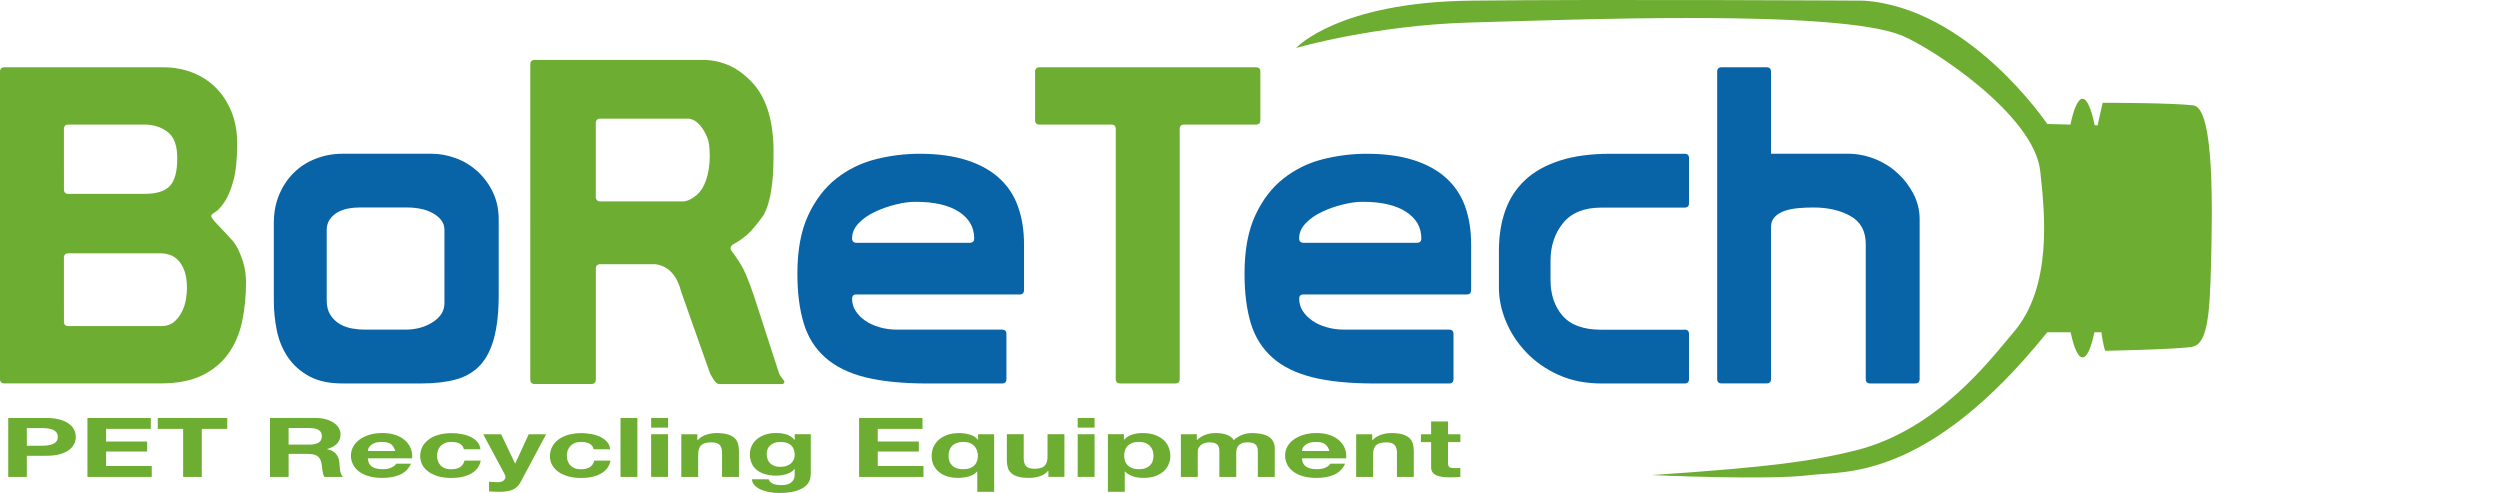 <?xml version="1.0" encoding="utf-8"?>
<!-- Generator: Adobe Illustrator 16.0.3, SVG Export Plug-In . SVG Version: 6.00 Build 0)  -->
<!DOCTYPE svg PUBLIC "-//W3C//DTD SVG 1.1//EN" "http://www.w3.org/Graphics/SVG/1.1/DTD/svg11.dtd">
<svg version="1.1" id="圖層_1" xmlns="http://www.w3.org/2000/svg" xmlns:xlink="http://www.w3.org/1999/xlink" x="0px" y="0px"
	 width="267.65px" height="52.775px" viewBox="0 0 267.65 52.775" enable-background="new 0 0 267.65 52.775" xml:space="preserve">
<g>
	<path fill="#6DAD31" d="M57.255,6.413h18c0.907,0,1.797,0.176,2.67,0.534c0.875,0.354,1.726,0.966,2.563,1.839
		c1.452,1.518,2.224,3.806,2.323,6.874v1.112c0,2.838-0.338,4.903-1.021,6.19c-0.446,0.649-0.914,1.233-1.396,1.771
		c-0.485,0.53-1.147,1.021-1.988,1.477c-0.032,0.029-0.07,0.081-0.118,0.146c-0.05,0.063-0.074,0.145-0.074,0.234
		c0,0.071,0.021,0.139,0.054,0.198c0.739,0.974,1.265,1.818,1.566,2.543c0.313,0.729,0.591,1.479,0.853,2.252l2.653,8.179
		c0.072,0.258,0.19,0.492,0.371,0.699c0.173,0.213,0.266,0.352,0.266,0.414c0,0.16-0.1,0.243-0.294,0.243h-6.679
		c-0.189,0-0.399-0.17-0.625-0.513c-0.229-0.338-0.373-0.619-0.439-0.846l-2.996-8.474c-0.455-1.803-1.377-2.806-2.766-2.998h-5.902
		c-0.323,0-0.485,0.164-0.485,0.48v11.861c0,0.323-0.162,0.484-0.482,0.484h-6.051c-0.32,0-0.485-0.161-0.485-0.484V6.897
		C56.769,6.577,56.934,6.413,57.255,6.413z M64.273,12.702c-0.323,0-0.485,0.165-0.485,0.487v7.888c0,0.327,0.18,0.485,0.534,0.485
		h8.76c0.455,0,0.957-0.226,1.504-0.683c0.447-0.386,0.796-0.952,1.037-1.688c0.241-0.744,0.363-1.567,0.363-2.47
		c0-0.451-0.025-0.859-0.073-1.233c-0.049-0.374-0.153-0.72-0.313-1.042c-0.515-1.063-1.129-1.647-1.836-1.744H64.273z"/>
	<path fill="#6DAD31" d="M0,7.675c0-0.313,0.153-0.471,0.472-0.471h16.995c1.133,0,2.176,0.188,3.14,0.566
		c0.962,0.378,1.797,0.918,2.505,1.629c0.707,0.704,1.263,1.563,1.675,2.57c0.406,1.01,0.607,2.142,0.607,3.396
		c0,1.7-0.14,3.044-0.423,4.04c-0.277,0.989-0.602,1.745-0.965,2.264c-0.363,0.521-0.682,0.865-0.974,1.041
		c-0.279,0.172-0.422,0.307-0.422,0.4c0,0.16,0.24,0.488,0.731,0.987c0.486,0.507,1.03,1.086,1.627,1.751
		c0.223,0.279,0.415,0.605,0.592,0.986c0.171,0.381,0.324,0.768,0.452,1.16c0.126,0.394,0.211,0.783,0.257,1.183
		c0.046,0.393,0.071,0.729,0.071,1.014c0,1.51-0.142,2.928-0.424,4.25c-0.283,1.322-0.783,2.468-1.484,3.443
		c-0.708,0.976-1.648,1.747-2.813,2.313s-2.643,0.851-4.44,0.851H0.471C0.153,41.052,0,40.891,0,40.578V7.675z M6.845,20.28
		c0,0.317,0.157,0.473,0.47,0.473h8.169c1.259,0,2.157-0.275,2.688-0.829c0.535-0.546,0.805-1.55,0.805-2.995
		c0-1.354-0.347-2.286-1.039-2.806c-0.688-0.521-1.508-0.784-2.454-0.784h-8.17c-0.313,0-0.471,0.159-0.471,0.474L6.845,20.28
		L6.845,20.28z M6.845,34.443c0,0.313,0.157,0.467,0.47,0.467h9.963c0.537,0,0.979-0.137,1.321-0.424
		c0.346-0.281,0.632-0.635,0.849-1.063c0.223-0.42,0.374-0.869,0.452-1.344c0.078-0.471,0.115-0.879,0.115-1.227
		c0-0.725-0.086-1.324-0.256-1.815c-0.174-0.489-0.396-0.874-0.67-1.157c-0.267-0.279-0.559-0.479-0.891-0.591
		c-0.331-0.106-0.638-0.167-0.922-0.167H7.314c-0.313,0-0.471,0.16-0.471,0.479L6.845,34.443L6.845,34.443z"/>
	<path fill="#0863A7" d="M53.392,31.516c0,1.887-0.168,3.439-0.498,4.676c-0.331,1.225-0.832,2.2-1.502,2.922
		c-0.687,0.723-1.54,1.228-2.58,1.511c-1.041,0.284-2.283,0.429-3.733,0.429H36.68c-1.452,0-2.646-0.263-3.591-0.779
		c-0.941-0.52-1.699-1.195-2.265-2.029s-0.963-1.781-1.182-2.836c-0.215-1.053-0.327-2.127-0.327-3.23v-8.307
		c0-1.134,0.197-2.156,0.589-3.066c0.388-0.917,0.92-1.694,1.582-2.343c0.66-0.64,1.439-1.14,2.341-1.482
		c0.895-0.349,1.845-0.521,2.853-0.521h9.535c0.849,0,1.706,0.158,2.573,0.473c0.868,0.313,1.63,0.777,2.313,1.393
		c0.675,0.612,1.228,1.354,1.651,2.221c0.425,0.863,0.639,1.862,0.639,2.995V31.516z M47.581,24.577c0-0.38-0.119-0.718-0.349-1.014
		c-0.234-0.301-0.546-0.552-0.926-0.758c-0.375-0.206-0.799-0.354-1.276-0.451c-0.47-0.091-0.94-0.141-1.409-0.141h-5.147
		c-0.404,0-0.817,0.038-1.229,0.117c-0.411,0.077-0.773,0.216-1.107,0.402c-0.328,0.186-0.606,0.438-0.826,0.75
		c-0.222,0.319-0.335,0.697-0.335,1.136v7.553c0,0.633,0.137,1.149,0.403,1.561c0.268,0.411,0.606,0.73,1.014,0.971
		c0.414,0.236,0.853,0.393,1.325,0.467c0.472,0.082,0.91,0.12,1.321,0.12h4.341c1.138,0,2.122-0.265,2.952-0.804
		c0.834-0.533,1.248-1.207,1.248-2.026v-3.774V24.577z"/>
	<path fill="#0863A7" d="M91.225,31.984c0,0.476,0.125,0.908,0.377,1.299c0.247,0.396,0.591,0.738,1.018,1.039
		c0.422,0.299,0.936,0.534,1.531,0.707c0.596,0.174,1.229,0.261,1.891,0.261h11.23c0.315,0,0.476,0.155,0.476,0.478v4.813
		c0,0.313-0.159,0.475-0.476,0.475h-7.977c-2.641,0-4.854-0.223-6.63-0.658c-1.777-0.445-3.213-1.146-4.294-2.104
		c-1.094-0.963-1.864-2.176-2.314-3.658c-0.456-1.482-0.688-3.258-0.688-5.334c0-2.52,0.382-4.605,1.16-6.258
		c0.765-1.646,1.773-2.966,3.017-3.938c1.246-0.976,2.646-1.661,4.205-2.059c1.554-0.39,3.12-0.585,4.694-0.585
		c1.951,0,3.634,0.229,5.049,0.685c1.421,0.455,2.583,1.101,3.493,1.937c0.916,0.833,1.583,1.848,2.005,3.044
		c0.43,1.194,0.64,2.533,0.64,4.014v4.907c0,0.316-0.155,0.477-0.474,0.477H91.696C91.385,31.516,91.225,31.672,91.225,31.984z
		 M103.826,25.992c0.316,0,0.473-0.158,0.473-0.473c0-1.192-0.554-2.148-1.647-2.854c-1.102-0.71-2.649-1.061-4.631-1.061
		c-0.63,0-1.33,0.091-2.1,0.283c-0.77,0.187-1.514,0.443-2.218,0.776c-0.708,0.327-1.302,0.738-1.771,1.229
		c-0.474,0.485-0.708,1.029-0.708,1.627c0,0.313,0.159,0.473,0.472,0.473H103.826z"/>
	<path fill="#6DAD31" d="M126.299,40.578c0,0.313-0.159,0.475-0.472,0.475h-5.898c-0.316,0-0.478-0.16-0.478-0.475V13.811
		c0-0.313-0.158-0.474-0.473-0.474h-7.693c-0.311,0-0.469-0.154-0.469-0.473v-5.19c0-0.313,0.158-0.471,0.469-0.471h23.177
		c0.313,0,0.473,0.158,0.473,0.471v5.191c0,0.317-0.158,0.473-0.473,0.473h-7.691c-0.314,0-0.472,0.159-0.472,0.474V40.578z"/>
	<path fill="#0863A7" d="M139.092,31.984c0,0.476,0.125,0.908,0.374,1.299c0.251,0.396,0.594,0.738,1.021,1.039
		c0.422,0.299,0.931,0.534,1.535,0.707c0.592,0.174,1.225,0.261,1.888,0.261h11.233c0.31,0,0.469,0.155,0.469,0.478v4.813
		c0,0.313-0.159,0.475-0.469,0.475h-7.982c-2.645,0-4.852-0.223-6.629-0.658c-1.779-0.445-3.215-1.146-4.295-2.104
		c-1.084-0.963-1.862-2.176-2.318-3.658c-0.448-1.482-0.68-3.258-0.68-5.334c0-2.52,0.386-4.605,1.158-6.258
		c0.767-1.646,1.772-2.966,3.019-3.938c1.244-0.976,2.645-1.661,4.203-2.059c1.555-0.39,3.124-0.585,4.692-0.585
		c1.953,0,3.635,0.229,5.051,0.685c1.418,0.455,2.582,1.101,3.492,1.937c0.912,0.833,1.586,1.848,2.01,3.044
		c0.425,1.194,0.636,2.533,0.636,4.014v4.907c0,0.316-0.157,0.477-0.47,0.477h-17.469C139.25,31.516,139.092,31.672,139.092,31.984z
		 M151.689,25.992c0.322,0,0.479-0.158,0.479-0.473c0-1.192-0.553-2.148-1.652-2.854c-1.101-0.71-2.645-1.061-4.629-1.061
		c-0.63,0-1.33,0.091-2.099,0.283c-0.771,0.187-1.51,0.443-2.221,0.776c-0.707,0.327-1.299,0.738-1.77,1.229
		c-0.475,0.485-0.71,1.029-0.71,1.627c0,0.313,0.158,0.473,0.472,0.473H151.689z"/>
	<path fill="#0863A7" d="M180.35,35.29c0.313,0,0.476,0.155,0.476,0.478v4.813c0,0.313-0.163,0.475-0.476,0.475h-8.877
		c-1.732,0-3.271-0.309-4.623-0.924c-1.355-0.609-2.502-1.417-3.445-2.408c-0.943-0.99-1.672-2.094-2.172-3.305
		c-0.506-1.213-0.758-2.415-0.758-3.61v-3.966c0-1.601,0.229-3.038,0.686-4.317c0.455-1.276,1.167-2.361,2.123-3.257
		c0.962-0.896,2.197-1.587,3.707-2.076c1.511-0.487,3.308-0.73,5.388-0.73h7.973c0.313,0,0.477,0.158,0.477,0.473v4.812
		c0,0.316-0.163,0.479-0.477,0.479h-8.924c-1.822,0-3.188,0.55-4.085,1.651c-0.895,1.104-1.343,2.452-1.343,4.059v2.029
		c0,1.574,0.434,2.857,1.299,3.849c0.87,0.987,2.245,1.484,4.129,1.484h8.924L180.35,35.29L180.35,35.29z"/>
	<path fill="#0863A7" d="M198.119,23.136c-1.077-0.616-2.413-0.922-3.979-0.922c-0.535,0-1.072,0.021-1.607,0.069
		c-0.532,0.047-1.02,0.142-1.441,0.283c-0.423,0.145-0.776,0.352-1.063,0.637c-0.282,0.279-0.422,0.647-0.422,1.086v16.286
		c0,0.313-0.156,0.473-0.477,0.473h-4.813c-0.318,0-0.476-0.158-0.476-0.473v-4.813V35.67V7.675c0-0.313,0.155-0.471,0.476-0.471
		h4.813c0.317,0,0.477,0.158,0.477,0.471v8.782h8.213c0.979,0,1.931,0.182,2.854,0.54c0.928,0.364,1.744,0.869,2.452,1.516
		c0.711,0.644,1.281,1.388,1.729,2.241c0.436,0.853,0.662,1.748,0.662,2.688v17.137c0,0.313-0.158,0.475-0.476,0.475h-4.813
		c-0.318,0-0.48-0.16-0.48-0.475V26.132C199.748,24.749,199.208,23.75,198.119,23.136z"/>
	<path fill="#6DAD31" d="M219.182,35.569h2.5c0.353,1.688,0.797,2.695,1.274,2.695c0.48,0,0.92-1.009,1.271-2.695h0.748
		c0,0,0.133,1.138,0.401,1.987c0,0,7.703-0.145,9.314-0.428c1.613-0.285,1.891-3.264,2.021-8.803
		c0.137-5.538,0.406-16.756-1.887-17.042c-2.339-0.287-9.718-0.279-9.718-0.279l-0.535,2.413l-0.316-0.01
		c-0.362-1.771-0.813-2.831-1.302-2.831c-0.48,0-0.927,1.031-1.292,2.761l-2.481-0.063c0,0-8.356-12.458-19.674-13.205
		c0,0-27.717-0.16-42.009,0c-14.287,0.161-18.738,5.066-18.738,5.066s8.39-2.45,18.738-2.727
		c10.902-0.292,39.296-1.458,46.163,1.417c3.282,1.377,14.124,8.49,14.771,14.508c0.498,4.572,1.31,12.38-2.867,17.249
		c-2.367,2.769-8.076,10.479-16.979,12.661c-4.527,1.107-8.695,1.745-21.743,2.617c0,0,12.493,0.582,16.98,0
		C197.326,50.41,206.253,51.617,219.182,35.569z"/>
	<g>
		<path fill="#6DAD31" d="M4.974,44.748c0.564,0,1.048,0.06,1.448,0.175c0.397,0.116,0.723,0.267,0.975,0.453
			c0.247,0.188,0.432,0.401,0.544,0.646c0.119,0.24,0.172,0.494,0.172,0.752c0,0.254-0.053,0.502-0.172,0.748
			c-0.112,0.242-0.297,0.461-0.544,0.646c-0.252,0.188-0.576,0.344-0.975,0.455c-0.4,0.115-0.884,0.172-1.448,0.172H2.873v2.266
			H0.881v-6.311L4.974,44.748L4.974,44.748z M4.427,47.717c0.23,0,0.448-0.012,0.658-0.033c0.212-0.024,0.399-0.069,0.562-0.145
			c0.158-0.062,0.291-0.156,0.392-0.283c0.097-0.127,0.146-0.281,0.146-0.482s-0.05-0.362-0.146-0.486
			c-0.101-0.124-0.232-0.221-0.392-0.284c-0.161-0.067-0.35-0.117-0.562-0.141c-0.21-0.021-0.428-0.034-0.658-0.034H2.873v1.893
			h1.554V47.717z"/>
		<path fill="#6DAD31" d="M16.146,44.748v1.168h-4.789v1.352h4.396v1.074h-4.396v1.547h4.889v1.17H9.361v-6.311H16.146z"/>
		<path fill="#6DAD31" d="M16.889,45.916v-1.168h7.438v1.168h-2.726v5.143h-1.994v-5.143H16.889z"/>
		<path fill="#6DAD31" d="M33.794,44.748c0.404,0,0.776,0.047,1.101,0.139c0.328,0.092,0.604,0.218,0.845,0.379
			c0.231,0.155,0.408,0.342,0.529,0.547c0.125,0.213,0.188,0.438,0.188,0.678c0,0.373-0.115,0.694-0.339,0.961
			c-0.227,0.275-0.592,0.479-1.102,0.619v0.02c0.245,0.049,0.451,0.118,0.607,0.219c0.162,0.095,0.294,0.212,0.398,0.345
			c0.103,0.132,0.173,0.278,0.224,0.431c0.043,0.162,0.083,0.323,0.095,0.479c0.004,0.104,0.018,0.225,0.021,0.355
			c0.012,0.139,0.025,0.272,0.047,0.416c0.021,0.14,0.056,0.271,0.101,0.399c0.05,0.124,0.114,0.231,0.212,0.325h-1.997
			c-0.111-0.201-0.176-0.439-0.206-0.721c-0.024-0.275-0.063-0.539-0.11-0.793c-0.067-0.33-0.216-0.571-0.432-0.724
			c-0.221-0.152-0.582-0.229-1.085-0.229H30.9v2.465h-1.997v-6.311H33.794L33.794,44.748z M33.083,47.602
			c0.456,0,0.798-0.068,1.029-0.215c0.231-0.143,0.343-0.371,0.343-0.688c0-0.307-0.109-0.524-0.343-0.666
			c-0.231-0.139-0.573-0.209-1.029-0.209h-2.184V47.6L33.083,47.602L33.083,47.602z"/>
		<path fill="#6DAD31" d="M39.821,49.959c0.276,0.185,0.657,0.273,1.167,0.273c0.368,0,0.683-0.063,0.942-0.188
			c0.263-0.131,0.425-0.264,0.485-0.402h1.589c-0.258,0.546-0.646,0.938-1.169,1.174c-0.525,0.231-1.165,0.35-1.911,0.35
			c-0.512,0-0.981-0.055-1.394-0.168c-0.418-0.119-0.77-0.281-1.057-0.492c-0.289-0.211-0.517-0.463-0.663-0.758
			c-0.167-0.295-0.239-0.62-0.239-0.971c0-0.344,0.08-0.658,0.241-0.955c0.16-0.295,0.388-0.549,0.688-0.766
			c0.29-0.217,0.646-0.379,1.059-0.51c0.41-0.116,0.865-0.186,1.365-0.186c0.561,0,1.05,0.079,1.465,0.226
			c0.415,0.15,0.758,0.354,1.026,0.609c0.263,0.251,0.455,0.536,0.578,0.862c0.116,0.323,0.156,0.662,0.126,1.016h-4.743
			C39.405,49.482,39.552,49.773,39.821,49.959z M41.866,47.557c-0.223-0.166-0.551-0.244-0.986-0.244
			c-0.295,0-0.533,0.035-0.722,0.1c-0.189,0.067-0.344,0.15-0.456,0.256c-0.117,0.098-0.194,0.203-0.243,0.313
			c-0.044,0.113-0.074,0.212-0.081,0.301h2.938C42.226,47.965,42.079,47.725,41.866,47.557z"/>
		<path fill="#6DAD31" d="M48.329,47.313c-0.291,0-0.53,0.043-0.725,0.135c-0.196,0.09-0.355,0.208-0.479,0.352
			c-0.12,0.147-0.207,0.307-0.258,0.479c-0.049,0.172-0.083,0.344-0.083,0.516c0,0.165,0.034,0.335,0.083,0.508
			c0.051,0.17,0.133,0.322,0.246,0.459c0.112,0.143,0.267,0.257,0.462,0.344c0.194,0.087,0.432,0.131,0.71,0.131
			c0.437,0,0.77-0.081,1.004-0.252c0.226-0.166,0.376-0.389,0.435-0.676h1.745c-0.119,0.607-0.459,1.07-1.021,1.389
			c-0.561,0.316-1.276,0.473-2.146,0.473c-0.494,0-0.944-0.055-1.354-0.168c-0.407-0.119-0.76-0.271-1.049-0.48
			c-0.288-0.205-0.516-0.447-0.675-0.736c-0.157-0.283-0.237-0.602-0.237-0.94c0-0.356,0.069-0.685,0.216-0.987
			c0.15-0.299,0.37-0.563,0.659-0.781c0.291-0.227,0.64-0.391,1.058-0.52c0.409-0.118,0.89-0.188,1.422-0.188
			c0.388,0,0.764,0.035,1.121,0.109c0.364,0.064,0.687,0.178,0.968,0.318c0.281,0.146,0.519,0.324,0.694,0.54
			c0.174,0.214,0.28,0.472,0.306,0.763h-1.771C49.544,47.572,49.1,47.313,48.329,47.313z"/>
		<path fill="#6DAD31" d="M54.915,52.416c-0.349,0.16-0.839,0.236-1.449,0.236c-0.19,0-0.37-0.004-0.557-0.012
			c-0.183-0.016-0.364-0.021-0.552-0.029v-1.035c0.168,0.008,0.343,0.021,0.52,0.031c0.185,0.016,0.36,0.016,0.536,0.012
			c0.24-0.014,0.413-0.082,0.528-0.195c0.106-0.109,0.171-0.231,0.171-0.365c0-0.102-0.029-0.195-0.082-0.283l-2.297-4.285h1.92
			l1.489,3.129h0.023l1.438-3.129h1.865l-2.741,5.131C55.533,51.99,55.26,52.255,54.915,52.416z"/>
		<path fill="#6DAD31" d="M62.223,47.313c-0.286,0-0.53,0.043-0.72,0.135c-0.202,0.09-0.357,0.208-0.484,0.352
			c-0.12,0.147-0.205,0.307-0.26,0.479c-0.051,0.172-0.072,0.344-0.072,0.516c0,0.165,0.021,0.335,0.072,0.508
			c0.055,0.17,0.136,0.322,0.255,0.459c0.109,0.143,0.269,0.257,0.465,0.344c0.189,0.087,0.428,0.131,0.707,0.131
			c0.433,0,0.765-0.081,0.998-0.252c0.232-0.166,0.377-0.389,0.438-0.676h1.739c-0.118,0.607-0.452,1.07-1.02,1.389
			c-0.556,0.316-1.275,0.473-2.146,0.473c-0.494,0-0.941-0.055-1.35-0.168c-0.413-0.119-0.763-0.271-1.053-0.48
			c-0.288-0.205-0.514-0.447-0.676-0.736c-0.158-0.283-0.241-0.602-0.241-0.94c0-0.356,0.075-0.685,0.227-0.987
			c0.148-0.299,0.366-0.563,0.652-0.781c0.288-0.227,0.644-0.391,1.058-0.52c0.416-0.118,0.885-0.188,1.419-0.188
			c0.395,0,0.766,0.035,1.128,0.109c0.364,0.064,0.682,0.178,0.964,0.318c0.288,0.146,0.521,0.324,0.694,0.54
			c0.182,0.214,0.28,0.472,0.305,0.763h-1.765C63.441,47.572,62.994,47.313,62.223,47.313z"/>
		<path fill="#6DAD31" d="M68.237,44.748v6.311h-1.805v-6.311H68.237z"/>
		<path fill="#6DAD31" d="M69.712,45.781v-1.033h1.81v1.033H69.712z M71.521,46.488v4.568h-1.81v-4.568H71.521z"/>
		<path fill="#6DAD31" d="M74.657,46.488v0.633h0.042c0.222-0.26,0.521-0.451,0.889-0.572c0.363-0.126,0.738-0.186,1.118-0.186
			c0.481,0,0.878,0.05,1.188,0.139c0.313,0.095,0.555,0.22,0.734,0.378c0.174,0.163,0.301,0.362,0.373,0.596
			c0.068,0.229,0.109,0.489,0.109,0.772v2.811h-1.807v-2.582c0-0.373-0.083-0.656-0.256-0.843c-0.171-0.187-0.468-0.276-0.902-0.276
			c-0.492,0-0.849,0.101-1.072,0.302c-0.213,0.204-0.327,0.537-0.327,1.004v2.396h-1.805V46.49h1.716V46.488z"/>
		<path fill="#6DAD31" d="M86.687,51.391c-0.067,0.23-0.223,0.457-0.456,0.659c-0.239,0.199-0.581,0.378-1.032,0.515
			c-0.455,0.14-1.053,0.211-1.804,0.211c-0.326,0-0.65-0.023-0.985-0.085c-0.334-0.054-0.646-0.144-0.918-0.259
			c-0.273-0.119-0.504-0.27-0.687-0.453c-0.188-0.188-0.285-0.412-0.313-0.666h1.796c0.077,0.232,0.253,0.396,0.492,0.487
			c0.246,0.095,0.531,0.139,0.854,0.139c0.508,0,0.884-0.106,1.108-0.319c0.235-0.215,0.35-0.479,0.338-0.803v-0.604H85.06
			c-0.194,0.247-0.476,0.418-0.833,0.534c-0.358,0.116-0.742,0.172-1.139,0.172c-0.495,0-0.918-0.06-1.271-0.184
			c-0.357-0.116-0.647-0.279-0.88-0.495c-0.229-0.205-0.396-0.449-0.499-0.729c-0.105-0.277-0.159-0.577-0.159-0.885
			c0-0.297,0.063-0.58,0.183-0.853c0.124-0.274,0.303-0.521,0.54-0.729c0.238-0.209,0.534-0.37,0.885-0.5
			c0.351-0.116,0.757-0.186,1.214-0.186c0.431,0,0.813,0.06,1.143,0.168c0.321,0.115,0.597,0.301,0.818,0.563h0.021v-0.606h1.72
			v4.273C86.801,50.945,86.765,51.154,86.687,51.391z M84.22,49.868c0.189-0.069,0.356-0.158,0.482-0.276
			c0.127-0.119,0.224-0.256,0.283-0.404c0.067-0.152,0.095-0.309,0.095-0.471c0-0.188-0.021-0.365-0.078-0.533
			c-0.046-0.172-0.13-0.32-0.254-0.447c-0.111-0.129-0.271-0.232-0.465-0.313c-0.196-0.072-0.438-0.109-0.737-0.109
			c-0.255,0-0.47,0.037-0.659,0.104c-0.182,0.071-0.336,0.168-0.455,0.289c-0.121,0.119-0.208,0.256-0.268,0.414
			c-0.056,0.156-0.082,0.318-0.082,0.492c0,0.16,0.026,0.323,0.073,0.488c0.043,0.161,0.123,0.308,0.241,0.436
			c0.11,0.129,0.261,0.238,0.448,0.317c0.188,0.083,0.417,0.124,0.7,0.124C83.799,49.977,84.027,49.941,84.22,49.868z"/>
		<path fill="#6DAD31" d="M98.764,44.748v1.168h-4.792v1.352h4.396v1.074h-4.396v1.547h4.895v1.17h-6.891v-6.311H98.764z"/>
		<path fill="#6DAD31" d="M104.627,52.652v-2.17h-0.024c-0.214,0.243-0.516,0.421-0.892,0.526c-0.384,0.106-0.776,0.155-1.185,0.155
			c-0.306,0-0.62-0.035-0.944-0.116c-0.327-0.075-0.627-0.212-0.899-0.396c-0.268-0.188-0.493-0.428-0.671-0.734
			c-0.178-0.301-0.267-0.676-0.267-1.113c0-0.311,0.056-0.615,0.173-0.91c0.123-0.295,0.311-0.556,0.553-0.783
			c0.241-0.224,0.55-0.402,0.92-0.543c0.363-0.134,0.8-0.203,1.303-0.203c0.405,0,0.79,0.06,1.15,0.166
			c0.359,0.105,0.641,0.289,0.846,0.545h0.024V46.49h1.72v6.164L104.627,52.652L104.627,52.652z M101.627,49.313
			c0.044,0.174,0.138,0.326,0.262,0.467c0.123,0.137,0.28,0.25,0.478,0.328c0.203,0.086,0.449,0.125,0.746,0.125
			c0.299,0,0.545-0.039,0.748-0.119c0.199-0.078,0.354-0.184,0.479-0.318c0.126-0.131,0.21-0.283,0.271-0.459
			c0.055-0.174,0.081-0.353,0.081-0.543c0-0.176-0.026-0.352-0.081-0.523c-0.061-0.182-0.142-0.339-0.261-0.479
			c-0.118-0.146-0.278-0.258-0.472-0.354c-0.206-0.082-0.444-0.125-0.728-0.125c-0.3,0-0.544,0.041-0.751,0.123
			c-0.201,0.084-0.369,0.188-0.491,0.328c-0.132,0.14-0.22,0.297-0.273,0.468c-0.06,0.177-0.083,0.354-0.083,0.546
			C101.55,48.958,101.573,49.139,101.627,49.313z"/>
		<path fill="#6DAD31" d="M112.241,51.057v-0.643h-0.042c-0.224,0.27-0.522,0.457-0.885,0.578c-0.368,0.113-0.737,0.172-1.122,0.172
			c-0.482,0-0.88-0.037-1.193-0.133c-0.306-0.084-0.543-0.209-0.724-0.371c-0.183-0.162-0.309-0.356-0.377-0.592
			c-0.071-0.234-0.104-0.49-0.104-0.771v-2.811h1.804v2.58c0,0.372,0.085,0.657,0.251,0.842c0.171,0.188,0.475,0.278,0.906,0.278
			c0.494,0,0.85-0.104,1.065-0.302c0.223-0.208,0.328-0.539,0.328-1.008v-2.393h1.808v4.568h-1.715V51.057z"/>
		<path fill="#6DAD31" d="M115.378,45.781v-1.033h1.808v1.033H115.378z M117.185,46.488v4.568h-1.808v-4.568H117.185z"/>
		<path fill="#6DAD31" d="M120.326,46.488v0.586h0.025c0.219-0.248,0.5-0.428,0.836-0.543c0.346-0.108,0.719-0.168,1.123-0.168
			c0.516,0,0.961,0.069,1.336,0.203c0.371,0.141,0.681,0.319,0.926,0.541c0.252,0.222,0.43,0.48,0.543,0.783
			c0.121,0.295,0.182,0.605,0.182,0.931c0,0.307-0.061,0.596-0.182,0.885c-0.113,0.281-0.291,0.53-0.534,0.748
			c-0.241,0.22-0.545,0.388-0.9,0.522c-0.365,0.129-0.787,0.188-1.269,0.188c-0.409,0-0.785-0.055-1.129-0.168
			c-0.336-0.119-0.623-0.289-0.84-0.51h-0.026v2.164h-1.805v-6.164L120.326,46.488L120.326,46.488z M122.671,50.107
			c0.198-0.078,0.362-0.189,0.485-0.318c0.121-0.133,0.21-0.287,0.261-0.465c0.052-0.176,0.077-0.354,0.077-0.541
			c0-0.184-0.025-0.361-0.085-0.535c-0.054-0.18-0.146-0.335-0.274-0.472c-0.125-0.141-0.286-0.255-0.485-0.339
			c-0.198-0.084-0.443-0.125-0.73-0.125c-0.299,0-0.542,0.041-0.748,0.125c-0.192,0.084-0.358,0.194-0.479,0.331
			c-0.123,0.135-0.213,0.292-0.267,0.474c-0.048,0.172-0.071,0.355-0.071,0.541c0,0.188,0.023,0.365,0.082,0.541
			c0.053,0.178,0.146,0.332,0.268,0.465c0.126,0.129,0.283,0.24,0.486,0.318c0.207,0.086,0.451,0.125,0.74,0.125
			C122.223,50.232,122.473,50.193,122.671,50.107z"/>
		<path fill="#6DAD31" d="M128.13,46.488v0.619h0.028c0.236-0.237,0.525-0.42,0.859-0.547c0.332-0.13,0.719-0.197,1.148-0.197
			c0.412,0,0.797,0.06,1.139,0.168c0.346,0.115,0.604,0.311,0.783,0.59c0.19-0.199,0.462-0.369,0.793-0.524
			c0.335-0.152,0.731-0.231,1.188-0.231c0.347,0,0.67,0.031,0.969,0.089c0.294,0.063,0.552,0.157,0.767,0.283
			c0.204,0.133,0.379,0.297,0.492,0.509c0.119,0.21,0.18,0.461,0.18,0.754v3.061h-1.813v-2.59c0-0.156-0.003-0.301-0.021-0.438
			c-0.016-0.134-0.065-0.248-0.142-0.352c-0.076-0.104-0.188-0.182-0.334-0.244c-0.147-0.054-0.352-0.082-0.606-0.082
			c-0.252,0-0.457,0.031-0.619,0.101c-0.154,0.065-0.279,0.156-0.365,0.267c-0.09,0.111-0.146,0.232-0.178,0.367
			c-0.03,0.144-0.045,0.282-0.045,0.421v2.548h-1.809v-2.563c0-0.136,0-0.269-0.012-0.404c-0.005-0.131-0.043-0.252-0.108-0.363
			c-0.063-0.112-0.169-0.203-0.315-0.271c-0.147-0.067-0.365-0.101-0.654-0.101c-0.085,0-0.197,0.014-0.34,0.043
			c-0.139,0.021-0.271,0.071-0.403,0.141c-0.132,0.083-0.246,0.188-0.339,0.322c-0.096,0.137-0.139,0.322-0.139,0.545v2.65h-1.808
			v-4.568L128.13,46.488L128.13,46.488z"/>
		<path fill="#6DAD31" d="M139.83,49.959c0.273,0.185,0.662,0.273,1.168,0.273c0.367,0,0.683-0.063,0.943-0.188
			c0.265-0.131,0.422-0.264,0.48-0.402h1.59c-0.253,0.546-0.646,0.938-1.166,1.174c-0.527,0.231-1.166,0.35-1.908,0.35
			c-0.521,0-0.979-0.055-1.398-0.168c-0.418-0.119-0.771-0.281-1.061-0.492c-0.279-0.211-0.513-0.463-0.662-0.758
			c-0.157-0.295-0.234-0.62-0.234-0.971c0-0.344,0.077-0.658,0.236-0.955c0.162-0.295,0.396-0.549,0.688-0.766
			c0.296-0.217,0.652-0.379,1.063-0.51c0.408-0.116,0.869-0.186,1.367-0.186c0.556,0,1.049,0.079,1.459,0.226
			c0.412,0.15,0.76,0.354,1.022,0.609c0.271,0.251,0.461,0.536,0.58,0.862c0.116,0.323,0.16,0.662,0.125,1.016h-4.741
			C139.408,49.482,139.555,49.773,139.83,49.959z M141.869,47.557c-0.213-0.166-0.543-0.244-0.981-0.244
			c-0.291,0-0.529,0.035-0.72,0.1c-0.192,0.067-0.344,0.15-0.455,0.256c-0.118,0.098-0.198,0.203-0.247,0.313
			c-0.046,0.113-0.07,0.212-0.08,0.301h2.936C142.238,47.965,142.086,47.725,141.869,47.557z"/>
		<path fill="#6DAD31" d="M146.911,46.488v0.633h0.039c0.229-0.26,0.524-0.451,0.892-0.572c0.359-0.126,0.737-0.186,1.115-0.186
			c0.484,0,0.884,0.05,1.189,0.139c0.312,0.095,0.555,0.22,0.728,0.378c0.182,0.163,0.305,0.362,0.377,0.596
			c0.071,0.229,0.11,0.489,0.11,0.772v2.811h-1.801v-2.582c0-0.373-0.09-0.656-0.259-0.843c-0.168-0.187-0.472-0.276-0.899-0.276
			c-0.494,0-0.854,0.101-1.065,0.302c-0.228,0.204-0.332,0.537-0.332,1.004v2.396h-1.813V46.49h1.72L146.911,46.488L146.911,46.488z
			"/>
		<path fill="#6DAD31" d="M156.346,46.488v0.841h-1.324v2.263c0,0.207,0.051,0.352,0.156,0.425c0.102,0.067,0.307,0.103,0.609,0.103
			c0.104,0,0.196,0,0.29-0.01c0.092-0.002,0.181-0.012,0.269-0.023v0.975c-0.154,0.012-0.322,0.025-0.512,0.031
			c-0.187,0.008-0.369,0.012-0.542,0.012c-0.278,0-0.547-0.014-0.798-0.037c-0.255-0.033-0.468-0.08-0.663-0.159
			c-0.188-0.075-0.34-0.187-0.449-0.327c-0.11-0.14-0.167-0.324-0.167-0.558v-2.689h-1.089V46.49h1.089v-1.37h1.807v1.37h1.324
			V46.488L156.346,46.488z"/>
	</g>
</g>
</svg>

